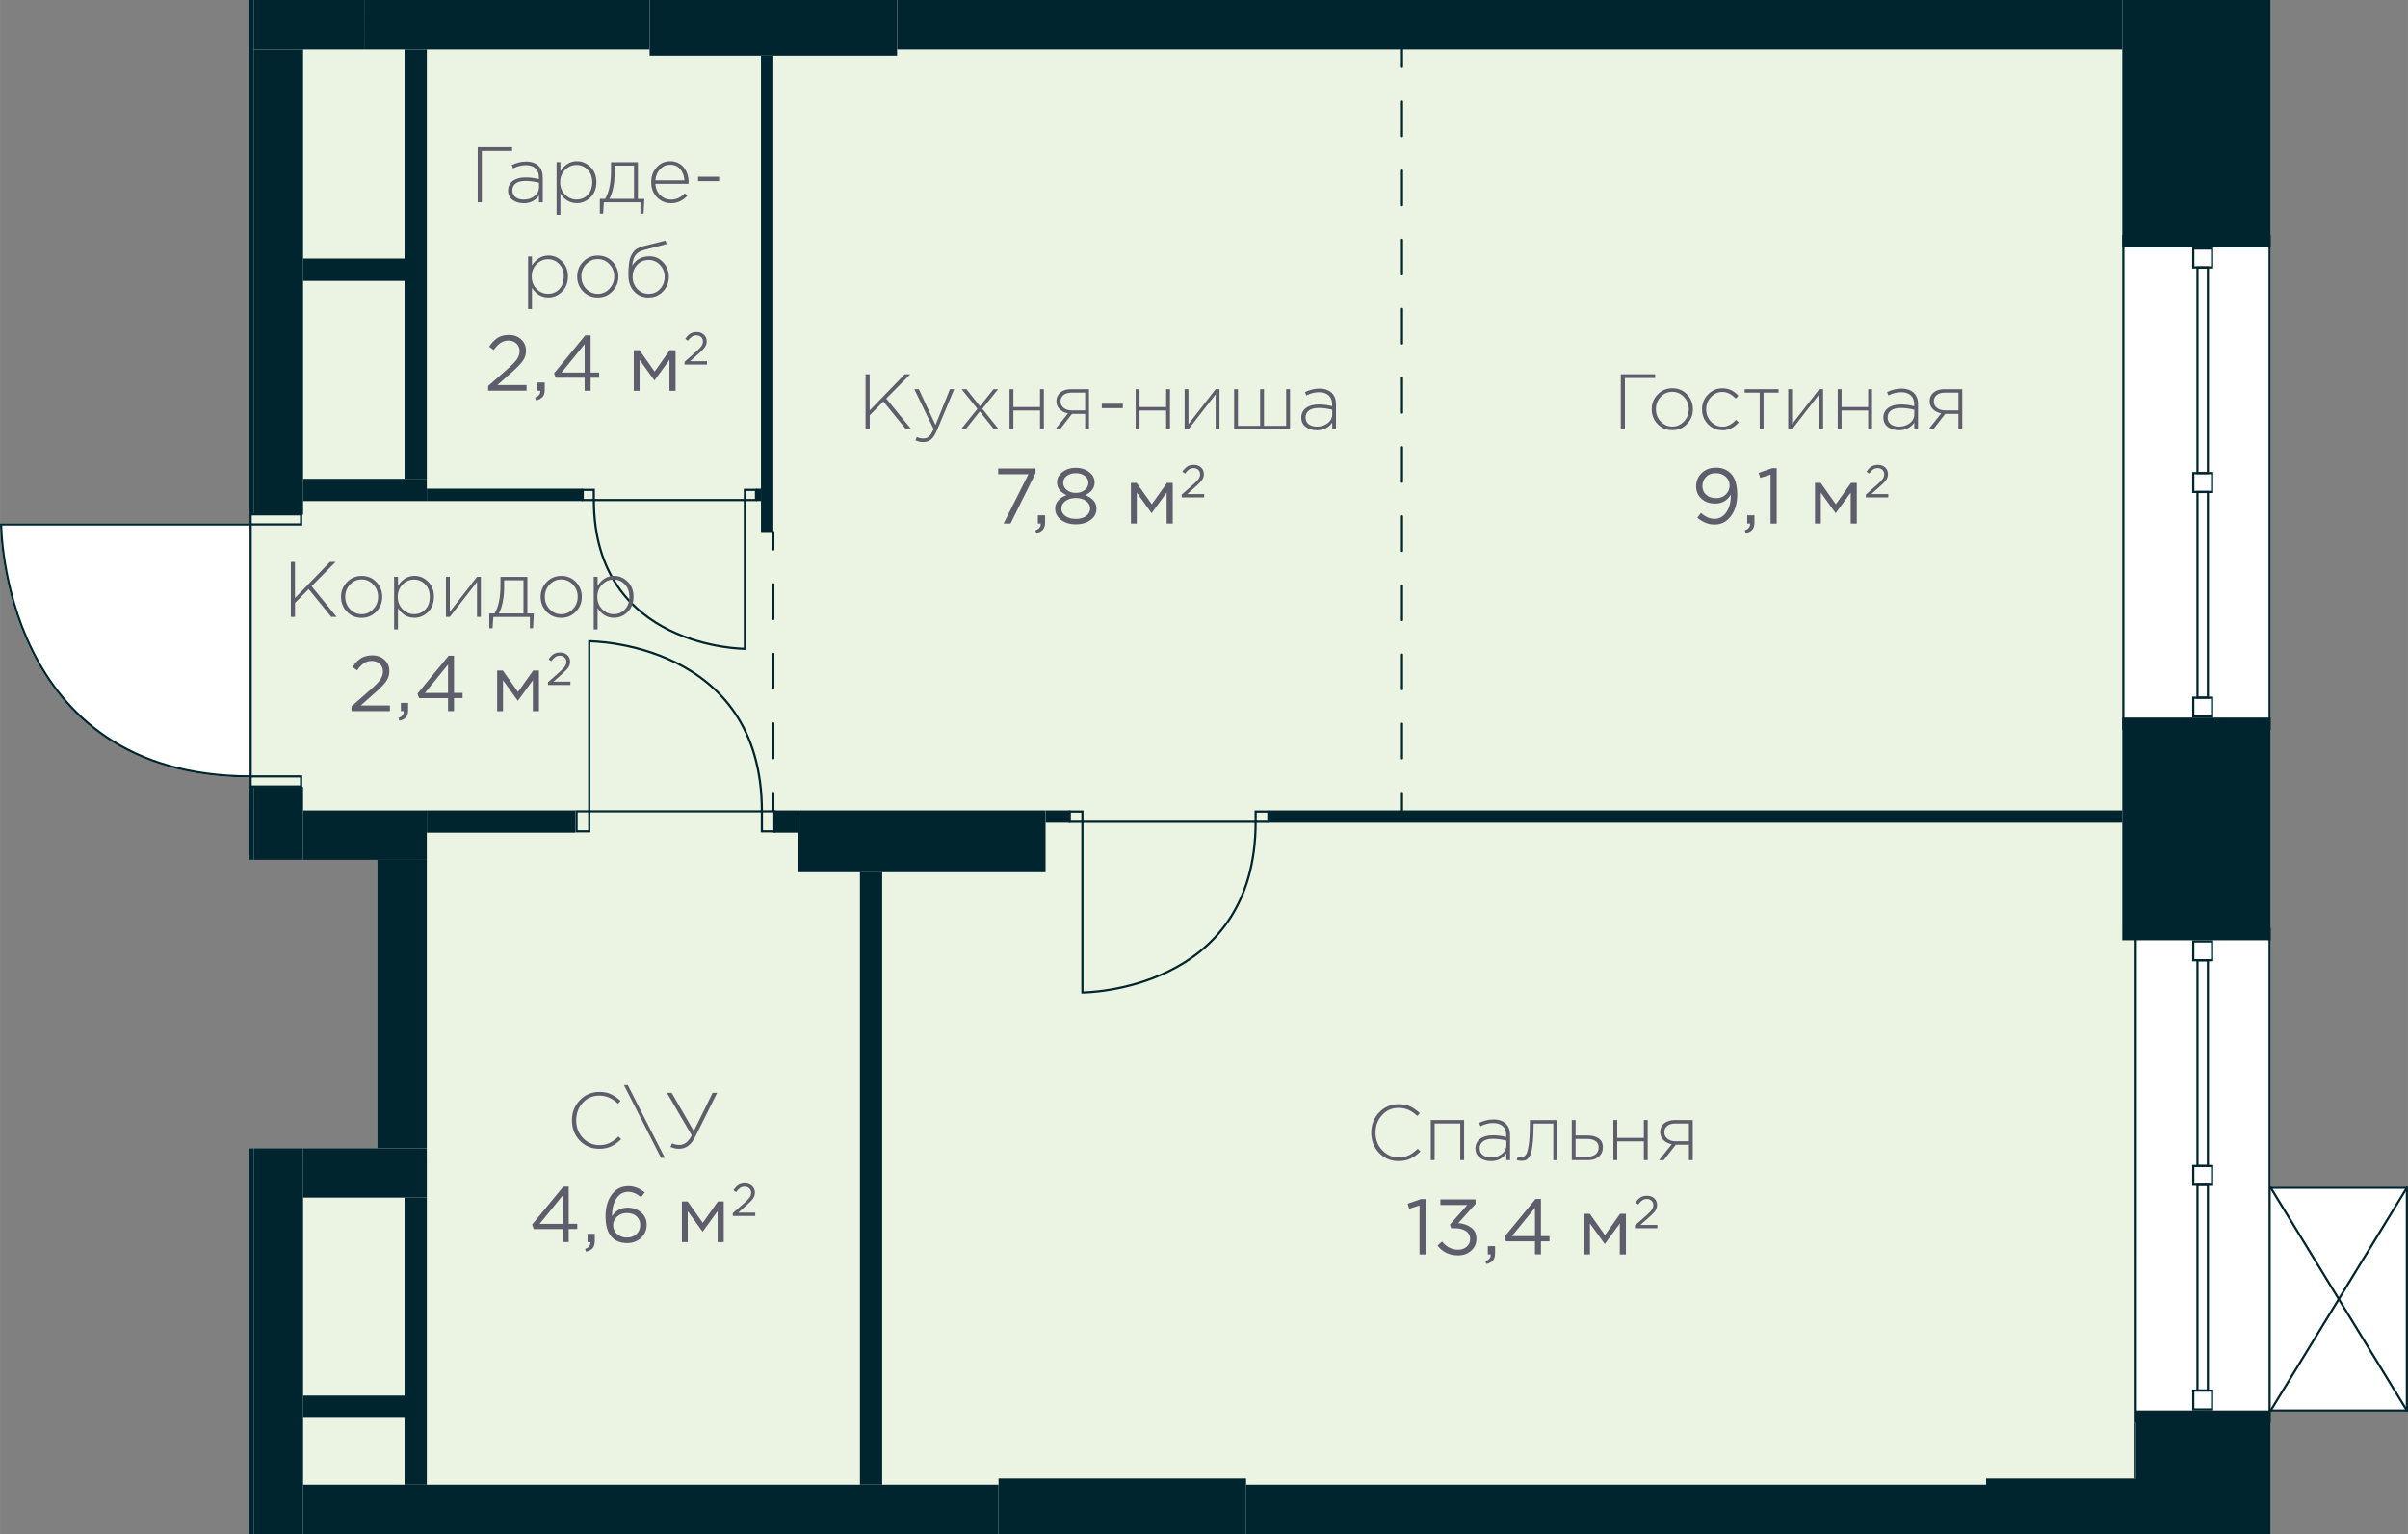 <?xml version="1.0" encoding="UTF-8"?>
<svg xmlns="http://www.w3.org/2000/svg" width="194.58mm" height="124mm" viewBox="0 0 551.56 351.5">
  <rect x="0" y="0" width="551.56" height="351.5" fill="#808080" stroke="none"/>
  <defs>
    <style>
      .cls-1, .cls-2 {
        fill: #00252e;
      }

      .cls-3 {
        fill: #fff;
      }

      .cls-4 {
        fill: #5d5d6b;
      }

      .cls-5 {
        stroke-miterlimit: 10;
      }

      .cls-5, .cls-6, .cls-7, .cls-8 {
        fill: none;
        stroke: #00252e;
        stroke-linecap: round;
        stroke-width: .5px;
      }

      .cls-6, .cls-7, .cls-8 {
        stroke-linejoin: round;
      }

      .cls-9 {
        fill: #ebf4e2;
      }

      .cls-9, .cls-2 {
        fill-rule: evenodd;
      }

      .cls-7 {
        stroke-dasharray: 0 0 7.97 7.97;
      }

      .cls-8 {
        stroke-dasharray: 0 0 7.92 7.92;
      }
    </style>
  </defs>
  <g id="Layer_18" data-name="Layer 18">
    <path class="cls-3" d="M57.16,178.14v2.14h-.21v16.72h29.48v66.05h-29.48v88.44h463.18v-28.09h31.18s.09-.01,.13-.04c0,0,0-.02,.02-.02,.03-.02,.04-.05,.06-.08,.02-.03,.03-.05,.03-.08,0-.01,.01-.02,.01-.03v-51.02s-.01-.02-.01-.03c0-.03-.02-.06-.03-.08-.02-.03-.03-.06-.06-.08,0,0,0-.02-.02-.02-.02-.01-.04,0-.07-.01-.02,0-.04-.03-.06-.03h-31.18v-56.45h0v-51.02h0V56.69s0,0,0,0V0H56.94V117.92h.21v1.99H0v.25c0,.15,.08,14.66,7.17,28.98,6.53,13.19,20.51,28.91,49.99,29Z"/>
  </g>
  <g id="fon_green">
    <polygon class="cls-9" points="489.22 212.6 486.15 212.6 486.13 11.34 346.08 11.34 97.76 11.34 57.51 11.34 57.51 185.67 97.76 185.67 97.81 265.8 65.35 265.8 64.99 340.16 488.94 340.16 488.94 320.46 488.94 320.46 489.22 212.6"/>
  </g>
  <g id="_Разделитель_помещений_" data-name="_Разделитель помещений_">
    <g id="LINE">
      <g>
        <line class="cls-6" x1="177.13" y1="121.89" x2="177.13" y2="125.89"/>
        <line class="cls-7" x1="177.13" y1="133.86" x2="177.13" y2="177.69"/>
        <line class="cls-6" x1="177.13" y1="181.67" x2="177.13" y2="185.67"/>
      </g>
    </g>
    <g id="LINE-2" data-name="LINE">
      <g>
        <line class="cls-6" x1="321.13" y1="11.34" x2="321.13" y2="15.34"/>
        <line class="cls-8" x1="321.13" y1="23.26" x2="321.13" y2="177.71"/>
        <line class="cls-6" x1="321.13" y1="181.67" x2="321.13" y2="185.67"/>
      </g>
    </g>
  </g>
  <g id="_двери" data-name="двери">
    <g>
      <rect class="cls-5" x="132.06" y="185.88" width="2.91" height="4.58"/>
      <rect class="cls-5" x="174.51" y="185.88" width="2.91" height="4.58"/>
      <path class="cls-5" d="M174.51,185.88h-39.54s0-38.96,0-38.96c0,0,39.54,0,39.54,38.96Z"/>
    </g>
    <g>
      <rect class="cls-5" x="170.62" y="112.23" width="2.54" height="2.32" transform="translate(343.78 226.79) rotate(180)"/>
      <rect class="cls-5" x="133.48" y="112.23" width="2.54" height="2.32" transform="translate(269.49 226.79) rotate(180)"/>
      <path class="cls-5" d="M136.02,114.56h34.6s0,34.09,0,34.09c0,0-34.6,0-34.6-34.09Z"/>
    </g>
    <g>
      <rect class="cls-5" x="245.01" y="185.93" width="2.92" height="2.36"/>
      <rect class="cls-5" x="287.61" y="185.93" width="2.92" height="2.36"/>
      <path class="cls-5" d="M287.61,188.29h-39.68s0,39.09,0,39.09c0,0,39.68,0,39.68-39.09Z"/>
    </g>
    <g>
      <path class="cls-5" d="M57.41,120.16H.25s0,57.73,57.16,57.73v-57.73Z"/>
      <rect class="cls-5" x="62.03" y="113.22" width="2.31" height="11.57" transform="translate(182.19 55.81) rotate(90)"/>
      <rect class="cls-5" x="62.03" y="173.27" width="2.31" height="11.57" transform="translate(242.24 115.86) rotate(90)"/>
    </g>
  </g>
  <g id="_Окна" data-name="Окна">
    <g>
      <path class="cls-1" d="M519.62,213.1v112.39s-30.18,0-30.18,0v-112.39s30.18,0,30.18,0m.5-.5h-31.18s0,113.39,0,113.39h31.18s0-113.39,0-113.39h0Z"/>
      <g>
        <path class="cls-1" d="M506.44,215.94v3.81h-3.81v-3.81h3.81m.5-.5h-4.81v4.81h4.81v-4.81h0Z"/>
        <path class="cls-1" d="M506.44,267.39v3.81h-3.81v-3.81h3.81m.5-.5h-4.81v4.81h4.81v-4.81h0Z"/>
        <path class="cls-1" d="M505.48,220.27v46.61h-1.89v-46.61h1.89m.5-.5h-2.89v47.61h2.89v-47.61h0Z"/>
        <path class="cls-1" d="M506.44,318.85v3.81h-3.81v-3.81h3.81m.5-.5h-4.81v4.81h4.81v-4.81h0Z"/>
        <path class="cls-1" d="M505.48,271.72v46.61s-1.89,0-1.89,0v-46.61s1.89,0,1.89,0m.5-.5h-2.89v47.61h2.89v-47.61h0Z"/>
      </g>
    </g>
    <g>
      <path class="cls-1" d="M519.62,54.36v112.39s-33.02,0-33.02,0V54.36s33.02,0,33.02,0m.5-.5h-34.02s0,113.39,0,113.39h34.02s0-113.39,0-113.39h0Z"/>
      <g>
        <path class="cls-1" d="M506.44,57.2v3.81h-3.81s0-3.81,0-3.81h3.81m.5-.5h-4.81v4.81h4.81v-4.81h0Z"/>
        <path class="cls-1" d="M506.44,108.65v3.81h-3.81v-3.81h3.81m.5-.5h-4.81v4.81h4.81v-4.81h0Z"/>
        <path class="cls-1" d="M505.48,61.53v46.61h-1.89V61.53h1.89m.5-.5h-2.89v47.61h2.89V61.03h0Z"/>
        <path class="cls-1" d="M506.44,160.11v3.81h-3.81v-3.81h3.81m.5-.5h-4.81v4.81h4.81v-4.81h0Z"/>
        <path class="cls-1" d="M505.48,112.98v46.61s-1.89,0-1.89,0v-46.61s1.89,0,1.89,0m.5-.5h-2.89v47.61h2.89v-47.61h0Z"/>
      </g>
    </g>
  </g>
  <g id="_Стены" data-name="Стены">
    <rect class="cls-1" x="56.94" width="1.13" height="117.92"/>
    <rect class="cls-1" x="56.94" y="180.28" width="1.13" height="16.72"/>
    <rect class="cls-1" x="56.94" y="263.06" width="1.13" height="88.44"/>
    <g id="HATCH">
      <polygon class="cls-2" points="201.23 351.5 228.72 351.5 228.72 340.16 69.42 340.16 69.42 351.5 188.62 351.5 201.23 351.5"/>
    </g>
    <g id="HATCH-2" data-name="HATCH">
      <polygon class="cls-2" points="103.43 11.34 148.79 11.34 148.79 0 83.6 0 83.6 11.34 92.09 11.34 103.43 11.34"/>
    </g>
    <g id="HATCH-3" data-name="HATCH">
      <polygon class="cls-2" points="92.66 109.7 97.76 109.7 97.76 11.34 92.66 11.34 92.66 78.93 92.66 109.7"/>
    </g>
    <rect class="cls-1" x="58.08" y="263.06" width="11.34" height="88.44"/>
    <g id="HATCH-4" data-name="HATCH">
      <polygon class="cls-2" points="92.66 340.16 97.76 340.16 97.76 274.39 92.66 274.39 92.66 331.55 92.66 340.16"/>
    </g>
    <g id="HATCH-5" data-name="HATCH">
      <polygon class="cls-2" points="92.66 114.8 97.76 114.8 97.76 109.7 69.42 109.7 69.42 114.8 74.86 114.8 92.66 114.8"/>
    </g>
    <g id="HATCH-6" data-name="HATCH">
      <polygon class="cls-2" points="97.76 197.01 97.76 185.67 69.42 185.67 69.42 197.01 86.42 197.01 97.76 197.01"/>
    </g>
    <g id="HATCH-7" data-name="HATCH">
      <polygon class="cls-2" points="83.59 324.85 92.66 324.85 92.66 319.75 69.42 319.75 69.42 324.85 83.59 324.85"/>
    </g>
    <g id="HATCH-8" data-name="HATCH">
      <polygon class="cls-2" points="97.76 274.39 97.76 263.06 69.42 263.06 69.42 274.39 92.66 274.39 97.76 274.39"/>
    </g>
    <g id="HATCH-9" data-name="HATCH">
      <path class="cls-2" d="M63.75,197.01h5.67v-16.72h-11.34v16.72h5.67m-1.7-79.09h7.37V11.34h-11.34s0,106.58,0,106.58h3.97Z"/>
    </g>
    <g id="HATCH-10" data-name="HATCH">
      <polygon class="cls-2" points="86.42 263.06 97.76 263.06 97.76 197.01 86.42 197.01 86.42 242.46 86.42 263.06"/>
    </g>
    <g id="HATCH-11" data-name="HATCH">
      <polygon class="cls-2" points="71.78 11.34 83.6 11.34 83.59 0 58.08 0 58.08 11.34 69.42 11.34 71.78 11.34"/>
    </g>
    <g id="HATCH-12" data-name="HATCH">
      <polygon class="cls-2" points="92.66 64.35 92.66 59.24 69.42 59.24 69.42 64.35 92.12 64.35 92.66 64.35"/>
    </g>
    <g id="HATCH-13" data-name="HATCH">
      <polygon class="cls-2" points="314.69 351.5 454.93 351.5 454.93 340.16 285.42 340.16 285.42 351.5 314.69 351.5"/>
    </g>
    <g id="HATCH-14" data-name="HATCH">
      <polygon class="cls-2" points="264.26 11.34 486.11 11.34 486.11 0 205.49 0 205.49 11.34 239.05 11.34 264.26 11.34"/>
    </g>
    <g id="HATCH-15" data-name="HATCH">
      <path class="cls-2" d="M182.8,190.77v-5.1h-5.67v5.1h5.67m-85.04,0h34.02v-5.1h-34.02v5.1Z"/>
    </g>
    <g id="HATCH-16" data-name="HATCH">
      <rect class="cls-1" x="196.97" y="199.84" width="5.1" height="140.31"/>
    </g>
    <g id="HATCH-17" data-name="HATCH">
      <polygon class="cls-2" points="228.72 351.5 285.42 351.5 285.42 338.74 228.72 338.74 228.72 351.5 228.72 351.5"/>
    </g>
    <g id="HATCH-18" data-name="HATCH">
      <rect class="cls-1" x="148.79" y="0" width="56.69" height="12.76"/>
    </g>
    <g id="HATCH-19" data-name="HATCH">
      <polygon class="cls-2" points="239.49 199.84 239.49 185.67 182.8 185.67 182.8 199.84 213.83 199.84 239.49 199.84"/>
    </g>
    <g id="HATCH-20" data-name="HATCH">
      <polygon class="cls-2" points="488.94 351.5 500.28 351.5 500.28 338.74 454.93 338.74 454.93 351.5 482.42 351.5 488.94 351.5"/>
    </g>
    <polygon class="cls-2" points="489.22 351.5 489.22 351.5 520.12 351.5 520.12 323.15 489.22 323.15 489.22 351.5"/>
    <polygon class="cls-2" points="486.11 0 486.11 55.23 486.11 56.69 520.12 56.69 520.12 0 486.11 0"/>
    <polygon class="cls-2" points="486.11 198.51 486.11 215.43 520.12 215.43 520.12 164.41 486.11 164.41 486.11 198.51"/>
    <rect class="cls-1" x="488.94" y="325.98" width=".28" height="12.76"/>
    <g id="HATCH-21" data-name="HATCH">
      <rect class="cls-1" x="174.3" y="12.76" width="2.83" height="109.13"/>
    </g>
    <g id="HATCH-22" data-name="HATCH">
      <path class="cls-2" d="M174.3,114.8v-2.83h-1.13v2.83h1.13m-40.82,0v-2.83h-35.72v2.83h35.72Z"/>
    </g>
    <g id="HATCH-23" data-name="HATCH">
      <path class="cls-2" d="M482.42,188.5h3.69v-2.83h-195.58v2.83h191.9m-237.25,0v-2.83h-5.67v2.83h5.67Z"/>
    </g>
  </g>
  <g id="_текст" data-name="текст">
    <g id="TEXT">
      <g>
        <path class="cls-4" d="M320.35,266.02c-1.79,0-3.28-.63-4.47-1.88-1.19-1.25-1.79-2.8-1.79-4.64s.6-3.34,1.8-4.61c1.2-1.27,2.7-1.91,4.5-1.91,1.03,0,1.91,.17,2.64,.52,.73,.35,1.46,.86,2.21,1.55l-.61,.63c-1.27-1.24-2.69-1.85-4.25-1.85s-2.77,.54-3.79,1.63c-1.01,1.09-1.52,2.43-1.52,4.04s.51,2.94,1.54,4.03c1.03,1.09,2.29,1.64,3.79,1.64,.88,0,1.65-.16,2.32-.49s1.34-.82,2.02-1.48l.63,.61c-.73,.72-1.49,1.27-2.27,1.64-.78,.37-1.69,.56-2.74,.56Z"/>
        <path class="cls-4" d="M327.73,265.8v-9.18h7.63v9.18h-.88v-8.39h-5.87v8.39h-.88Z"/>
        <path class="cls-4" d="M341.5,266.02c-1.01,0-1.85-.25-2.53-.77-.68-.51-1.02-1.23-1.02-2.15s.37-1.67,1.1-2.2c.73-.53,1.7-.79,2.92-.79,1.03,0,2.05,.13,3.04,.4v-.4c0-.91-.26-1.61-.79-2.09-.53-.48-1.27-.72-2.23-.72s-1.92,.25-2.88,.74l-.32-.77c1.14-.53,2.23-.79,3.26-.79,1.26,0,2.23,.34,2.9,1.01,.62,.62,.94,1.49,.94,2.59v5.72h-.86v-1.53c-.83,1.16-2,1.75-3.51,1.75Zm.05-.83c.96,0,1.78-.27,2.46-.8,.68-.53,1.02-1.21,1.02-2.03v-1.04c-1.08-.28-2.12-.41-3.11-.41s-1.7,.2-2.22,.58c-.52,.39-.78,.92-.78,1.59s.24,1.18,.72,1.55c.48,.37,1.12,.56,1.93,.56Z"/>
        <path class="cls-4" d="M348.45,265.95c-.34,0-.67-.05-1.01-.14l.16-.81c.3,.08,.53,.13,.7,.13,.24,0,.44-.03,.59-.08,.15-.05,.31-.17,.49-.33,.18-.17,.32-.43,.43-.79,.11-.36,.21-.83,.31-1.4,.1-.58,.18-1.31,.23-2.21,.05-.9,.07-1.96,.07-3.19v-.49h6.25v9.18h-.88v-8.39h-4.52v.25c0,1.49-.05,2.75-.14,3.78s-.22,1.84-.36,2.42c-.14,.58-.35,1.03-.61,1.35-.26,.32-.52,.52-.76,.6-.25,.08-.56,.13-.95,.13Z"/>
        <path class="cls-4" d="M360.02,265.8v-9.18h.88v3.53h2.74c1.02,0,1.86,.22,2.52,.67,.66,.45,.99,1.12,.99,2.03s-.31,1.6-.92,2.14c-.61,.54-1.42,.81-2.43,.81h-3.78Zm.88-.79h2.75c.78,0,1.4-.19,1.85-.56s.68-.89,.68-1.57c0-.61-.23-1.09-.7-1.43-.47-.34-1.1-.51-1.91-.51h-2.68v4.07Z"/>
        <path class="cls-4" d="M369.55,265.8v-9.18h.88v4.09h6.1v-4.09h.88v9.18h-.88v-4.3h-6.1v4.3h-.88Z"/>
        <path class="cls-4" d="M380.02,265.8l2.9-3.65c-.77-.14-1.4-.46-1.9-.95s-.75-1.1-.75-1.84c0-.82,.3-1.48,.9-1.98s1.42-.76,2.47-.76h4.1v9.18h-.88v-3.53h-3.02l-2.74,3.53h-1.08Zm3.78-4.32h3.06v-4.07h-3.1c-.79,0-1.41,.18-1.86,.54-.45,.36-.68,.85-.68,1.46s.24,1.12,.72,1.5c.48,.38,1.1,.57,1.85,.57Z"/>
        <path class="cls-4" d="M325.15,287.4v-11.21l-2.38,.74-.34-1.15,3.08-1.06h1.04v12.69h-1.4Z"/>
        <path class="cls-4" d="M333.97,287.62c-1.98,0-3.55-.75-4.7-2.25l1.03-.92c1.02,1.25,2.25,1.87,3.69,1.87,.78,0,1.43-.23,1.96-.68,.53-.46,.79-1.06,.79-1.8s-.32-1.36-.97-1.79c-.65-.43-1.5-.64-2.56-.64h-.81l-.29-.85,3.98-4.48h-6.16v-1.28h8.05v1.04l-3.96,4.39c1.2,.1,2.19,.44,2.98,1.04,.79,.59,1.18,1.44,1.18,2.55s-.4,2.01-1.21,2.73c-.81,.71-1.81,1.07-3,1.07Z"/>
        <path class="cls-4" d="M340.45,289.6l-.22-.63c.8-.3,1.21-.76,1.21-1.39v-.18h-.65v-1.89h1.66v1.62c0,.72-.16,1.27-.48,1.66-.32,.38-.83,.65-1.52,.81Z"/>
        <path class="cls-4" d="M351.59,287.4v-2.99h-6.64l-.36-1.03,7.13-8.68h1.24v8.51h1.96v1.19h-1.96v2.99h-1.37Zm-5.29-4.18h5.29v-6.5l-5.29,6.5Z"/>
        <path class="cls-4" d="M362.84,287.4v-9.31h1.31l3.47,4.9,3.47-4.9h1.33v9.31h-1.4v-7.09l-3.44,4.72-3.4-4.72v7.09h-1.35Z"/>
        <path class="cls-4" d="M374.49,281.41v-.64l2.67-2.35c.57-.5,.97-.92,1.2-1.26s.34-.69,.34-1.05c0-.42-.14-.76-.43-1.02-.29-.26-.64-.39-1.05-.39s-.75,.1-1.05,.3-.61,.52-.92,.96l-.61-.44c.36-.53,.74-.93,1.13-1.18,.4-.26,.9-.38,1.51-.38,.66,0,1.2,.2,1.63,.59,.43,.39,.65,.9,.65,1.51,0,.5-.14,.95-.41,1.34-.27,.39-.75,.9-1.45,1.51l-1.96,1.74h3.89v.76h-5.13Z"/>
      </g>
    </g>
    <g id="TEXT-2" data-name="TEXT">
      <g>
        <path class="cls-4" d="M371.25,98.35v-12.6h7.87v.86h-6.93v11.74h-.94Z"/>
        <path class="cls-4" d="M386.41,97.14c-.91,.95-2.03,1.42-3.38,1.42s-2.46-.47-3.36-1.41c-.89-.94-1.34-2.07-1.34-3.39s.45-2.44,1.36-3.38c.91-.95,2.03-1.42,3.38-1.42s2.46,.47,3.36,1.41c.89,.94,1.34,2.07,1.34,3.39s-.45,2.44-1.36,3.38Zm-3.34,.59c1.02,0,1.9-.39,2.64-1.17,.74-.78,1.11-1.72,1.11-2.81s-.37-2.04-1.11-2.82c-.74-.77-1.63-1.16-2.67-1.16s-1.91,.39-2.65,1.16c-.73,.77-1.1,1.71-1.1,2.82s.37,2.04,1.1,2.82c.73,.77,1.63,1.16,2.68,1.16Z"/>
        <path class="cls-4" d="M394.54,98.57c-1.32,0-2.43-.47-3.33-1.4-.9-.94-1.35-2.07-1.35-3.4s.45-2.45,1.36-3.39c.91-.94,2.01-1.41,3.32-1.41,1.43,0,2.65,.57,3.65,1.71l-.61,.63c-.98-1.01-2-1.51-3.06-1.51s-1.89,.39-2.62,1.17c-.73,.78-1.09,1.72-1.09,2.81s.37,2.04,1.1,2.82c.73,.77,1.63,1.16,2.68,1.16s2.11-.52,3.04-1.57l.65,.58c-1.07,1.21-2.32,1.82-3.74,1.82Z"/>
        <path class="cls-4" d="M403.07,98.35v-8.39h-3.44v-.79h7.76v.79h-3.44v8.39h-.88Z"/>
        <path class="cls-4" d="M409.6,98.35v-9.18h.88v8.01l6.23-8.01h.88v9.18h-.88v-8.01l-6.23,8.01h-.88Z"/>
        <path class="cls-4" d="M420.94,98.35v-9.18h.88v4.09h6.1v-4.09h.88v9.18h-.88v-4.3h-6.1v4.3h-.88Z"/>
        <path class="cls-4" d="M434.95,98.57c-1.01,0-1.85-.25-2.53-.76-.68-.51-1.02-1.23-1.02-2.15s.37-1.67,1.1-2.2c.73-.53,1.7-.79,2.92-.79,1.03,0,2.05,.13,3.04,.4v-.4c0-.91-.26-1.61-.79-2.09-.53-.48-1.27-.72-2.23-.72s-1.92,.25-2.88,.74l-.32-.77c1.14-.53,2.23-.79,3.26-.79,1.26,0,2.23,.34,2.9,1.01,.62,.62,.94,1.49,.94,2.59v5.72h-.86v-1.53c-.83,1.16-2,1.75-3.51,1.75Zm.05-.83c.96,0,1.78-.27,2.46-.8,.68-.53,1.02-1.21,1.02-2.02v-1.04c-1.08-.28-2.12-.41-3.11-.41s-1.7,.2-2.22,.58c-.52,.39-.78,.92-.78,1.59s.24,1.18,.72,1.55c.48,.37,1.12,.56,1.93,.56Z"/>
        <path class="cls-4" d="M441.75,98.35l2.9-3.65c-.77-.14-1.4-.46-1.9-.95s-.75-1.1-.75-1.84c0-.82,.3-1.48,.9-1.98,.6-.5,1.42-.76,2.47-.76h4.1v9.18h-.88v-3.53h-3.02l-2.74,3.53h-1.08Zm3.78-4.32h3.06v-4.07h-3.1c-.79,0-1.41,.18-1.86,.54-.45,.36-.68,.85-.68,1.46s.24,1.12,.72,1.5c.48,.38,1.1,.57,1.85,.57Z"/>
        <path class="cls-4" d="M392.67,120.17c-1.34,0-2.64-.52-3.89-1.55l.83-1.1c1.02,.9,2.05,1.35,3.1,1.35,1.12,0,2.02-.5,2.71-1.5,.69-1,1.04-2.29,1.04-3.86v-.16c-.84,1.34-2.03,2.02-3.56,2.02-1.3,0-2.35-.37-3.17-1.11-.82-.74-1.22-1.68-1.22-2.83,0-1.21,.43-2.23,1.28-3.05,.85-.82,1.94-1.23,3.26-1.23,1.49,0,2.67,.5,3.55,1.49,.88,1,1.32,2.57,1.32,4.72,0,2-.49,3.64-1.46,4.91-.97,1.27-2.23,1.91-3.78,1.91Zm.38-6.03c.92,0,1.68-.29,2.26-.86,.58-.58,.87-1.25,.87-2.02,0-.82-.3-1.5-.9-2.04-.6-.55-1.37-.82-2.3-.82s-1.64,.29-2.2,.87-.83,1.29-.83,2.11,.29,1.46,.86,1.98c.58,.52,1.32,.77,2.23,.77Z"/>
        <path class="cls-4" d="M399.87,122.15l-.22-.63c.8-.3,1.21-.76,1.21-1.39v-.18h-.65v-1.89h1.66v1.62c0,.72-.16,1.27-.48,1.66-.32,.38-.83,.65-1.52,.81Z"/>
        <path class="cls-4" d="M405.56,119.95v-11.21l-2.38,.74-.34-1.15,3.08-1.06h1.04v12.69h-1.4Z"/>
        <path class="cls-4" d="M415.73,119.95v-9.31h1.31l3.47,4.9,3.47-4.9h1.33v9.31h-1.4v-7.09l-3.44,4.72-3.4-4.72v7.09h-1.35Z"/>
        <path class="cls-4" d="M427.38,113.96v-.64l2.67-2.35c.57-.5,.97-.92,1.2-1.26s.34-.69,.34-1.05c0-.42-.14-.76-.43-1.02-.29-.26-.64-.39-1.05-.39s-.75,.1-1.05,.3c-.3,.2-.61,.52-.92,.96l-.61-.44c.36-.53,.74-.93,1.13-1.18s.9-.38,1.51-.38c.66,0,1.2,.2,1.63,.59,.43,.4,.65,.9,.65,1.51,0,.5-.14,.95-.41,1.34-.27,.39-.75,.9-1.45,1.51l-1.96,1.74h3.89v.76h-5.13Z"/>
      </g>
    </g>
    <g id="TEXT-3" data-name="TEXT">
      <g>
        <path class="cls-4" d="M137.26,263.2c-1.79,0-3.28-.63-4.47-1.88-1.19-1.25-1.79-2.8-1.79-4.63s.6-3.34,1.8-4.61c1.2-1.27,2.7-1.91,4.5-1.91,1.03,0,1.91,.17,2.64,.52,.73,.35,1.46,.86,2.21,1.55l-.61,.63c-1.27-1.24-2.69-1.85-4.25-1.85s-2.77,.54-3.79,1.63c-1.01,1.09-1.52,2.43-1.52,4.04s.51,2.94,1.54,4.03c1.03,1.09,2.29,1.64,3.79,1.64,.88,0,1.65-.16,2.32-.49,.67-.32,1.34-.82,2.02-1.48l.63,.61c-.73,.72-1.49,1.27-2.27,1.64-.78,.37-1.69,.56-2.74,.56Z"/>
        <path class="cls-4" d="M151.41,265.28l-8.5-16.67h.88l8.5,16.67h-.88Z"/>
        <path class="cls-4" d="M155.6,263.2c-.72,0-1.39-.14-2.02-.43l.36-.81c.49,.24,1.04,.36,1.66,.36,1.16,0,2.11-.73,2.84-2.2l-5.69-9.74h1.1l5.06,8.77,4.32-8.77h1.03l-5,10.04c-.92,1.85-2.14,2.77-3.65,2.77Z"/>
        <path class="cls-4" d="M128.89,284.58v-2.99h-6.64l-.36-1.03,7.13-8.68h1.24v8.51h1.96v1.19h-1.96v2.99h-1.37Zm-5.29-4.18h5.29v-6.5l-5.29,6.5Z"/>
        <path class="cls-4" d="M134.23,286.78l-.22-.63c.8-.3,1.21-.76,1.21-1.39v-.18h-.65v-1.89h1.66v1.62c0,.72-.16,1.27-.48,1.66-.32,.38-.83,.65-1.52,.81Z"/>
        <path class="cls-4" d="M143.59,284.8c-1.51,0-2.71-.5-3.58-1.49s-1.31-2.56-1.31-4.7c0-1.97,.47-3.6,1.41-4.9s2.22-1.94,3.83-1.94c1.31,0,2.55,.48,3.73,1.44l-.83,1.1c-.98-.83-1.97-1.24-2.97-1.24-1.12,0-2.01,.51-2.68,1.53-.67,1.02-1.01,2.35-1.01,3.98v.05c.88-1.28,2.07-1.93,3.58-1.93,1.21,0,2.24,.36,3.09,1.08,.85,.72,1.27,1.66,1.27,2.83s-.43,2.21-1.3,3.01c-.86,.79-1.94,1.19-3.22,1.19Zm.02-1.26c.91,0,1.65-.28,2.21-.83,.56-.55,.84-1.25,.84-2.09,0-.78-.29-1.42-.86-1.94-.58-.51-1.31-.76-2.21-.76s-1.67,.28-2.26,.84-.89,1.21-.89,1.95c0,.8,.3,1.48,.9,2.02,.6,.54,1.36,.81,2.29,.81Z"/>
        <path class="cls-4" d="M156.19,284.58v-9.31h1.31l3.47,4.9,3.47-4.9h1.33v9.31h-1.4v-7.09l-3.44,4.72-3.4-4.72v7.09h-1.35Z"/>
        <path class="cls-4" d="M167.84,278.59v-.64l2.67-2.35c.57-.5,.97-.92,1.2-1.26s.34-.69,.34-1.05c0-.42-.14-.76-.43-1.02-.29-.26-.64-.39-1.05-.39s-.75,.1-1.05,.3-.61,.52-.92,.96l-.61-.44c.36-.53,.74-.93,1.13-1.18,.4-.26,.9-.38,1.51-.38,.66,0,1.2,.2,1.63,.59,.43,.39,.65,.9,.65,1.51,0,.5-.14,.95-.41,1.34-.27,.39-.75,.9-1.45,1.51l-1.96,1.74h3.89v.76h-5.13Z"/>
      </g>
    </g>
    <g id="TEXT-4" data-name="TEXT">
      <g>
        <path class="cls-4" d="M66.62,141.34v-12.6h.94v8.28l8.03-8.28h1.28l-5.51,5.56,5.74,7.04h-1.22l-5.18-6.37-3.13,3.17v3.2h-.94Z"/>
        <path class="cls-4" d="M86.19,140.13c-.91,.95-2.03,1.42-3.38,1.42s-2.46-.47-3.36-1.41c-.89-.94-1.34-2.07-1.34-3.39s.45-2.44,1.36-3.38c.91-.95,2.03-1.42,3.38-1.42s2.46,.47,3.36,1.41c.89,.94,1.34,2.07,1.34,3.39s-.45,2.44-1.36,3.38Zm-3.34,.59c1.02,0,1.9-.39,2.64-1.17,.74-.78,1.11-1.72,1.11-2.81s-.37-2.04-1.11-2.82c-.74-.77-1.63-1.16-2.67-1.16s-1.91,.39-2.65,1.16c-.73,.77-1.1,1.71-1.1,2.82s.37,2.04,1.1,2.82c.73,.77,1.63,1.16,2.68,1.16Z"/>
        <path class="cls-4" d="M90.27,144.22v-12.06h.88v2.05c1-1.51,2.26-2.27,3.78-2.27,1.18,0,2.21,.44,3.11,1.32,.9,.88,1.35,2.04,1.35,3.48s-.45,2.59-1.35,3.47c-.9,.89-1.94,1.33-3.11,1.33-1.56,0-2.82-.73-3.78-2.2v4.86h-.88Zm4.57-3.51c1.03,0,1.89-.36,2.57-1.07,.68-.71,1.03-1.68,1.03-2.89s-.35-2.13-1.05-2.86c-.7-.73-1.55-1.1-2.55-1.1s-1.87,.38-2.62,1.12c-.75,.75-1.12,1.7-1.12,2.85s.38,2.08,1.12,2.83c.75,.74,1.62,1.12,2.62,1.12Z"/>
        <path class="cls-4" d="M102.15,141.34v-9.18h.88v8.01l6.23-8.01h.88v9.18h-.88v-8.01l-6.23,8.01h-.88Z"/>
        <path class="cls-4" d="M112.07,143.93v-3.38h1.21c.9-1.48,1.35-3.62,1.35-6.44v-1.94h6.16v8.39h1.48l-.18,3.38h-.72v-2.59h-8.37l-.18,2.59h-.74Zm2.18-3.38h5.65v-7.6h-4.43v1.66c0,1.2-.11,2.33-.33,3.4-.22,1.07-.52,1.91-.89,2.54Z"/>
        <path class="cls-4" d="M131.91,140.13c-.91,.95-2.03,1.42-3.38,1.42s-2.46-.47-3.36-1.41c-.89-.94-1.34-2.07-1.34-3.39s.45-2.44,1.36-3.38c.91-.95,2.03-1.42,3.38-1.42s2.46,.47,3.36,1.41c.89,.94,1.34,2.07,1.34,3.39s-.45,2.44-1.36,3.38Zm-3.34,.59c1.02,0,1.9-.39,2.64-1.17,.74-.78,1.11-1.72,1.11-2.81s-.37-2.04-1.11-2.82c-.74-.77-1.63-1.16-2.67-1.16s-1.91,.39-2.65,1.16c-.73,.77-1.1,1.71-1.1,2.82s.37,2.04,1.1,2.82c.73,.77,1.63,1.16,2.68,1.16Z"/>
        <path class="cls-4" d="M135.99,144.22v-12.06h.88v2.05c1-1.51,2.26-2.27,3.78-2.27,1.18,0,2.21,.44,3.11,1.32,.9,.88,1.35,2.04,1.35,3.48s-.45,2.59-1.35,3.47c-.9,.89-1.94,1.33-3.11,1.33-1.56,0-2.82-.73-3.78-2.2v4.86h-.88Zm4.57-3.51c1.03,0,1.89-.36,2.57-1.07,.68-.71,1.03-1.68,1.03-2.89s-.35-2.13-1.05-2.86c-.7-.73-1.55-1.1-2.55-1.1s-1.87,.38-2.62,1.12c-.75,.75-1.12,1.7-1.12,2.85s.38,2.08,1.12,2.83c.75,.74,1.62,1.12,2.62,1.12Z"/>
        <path class="cls-4" d="M80.51,162.94v-1.1l4.57-4.03c.98-.86,1.67-1.58,2.05-2.16,.38-.58,.58-1.18,.58-1.8,0-.72-.25-1.3-.74-1.75s-1.09-.67-1.8-.67-1.29,.17-1.81,.52c-.52,.35-1.05,.89-1.58,1.64l-1.04-.76c.61-.91,1.26-1.59,1.94-2.02s1.55-.66,2.59-.66c1.13,0,2.06,.34,2.8,1.02,.74,.68,1.11,1.54,1.11,2.58,0,.86-.23,1.63-.7,2.3s-1.3,1.54-2.48,2.59l-3.37,2.99h6.68v1.3h-8.8Z"/>
        <path class="cls-4" d="M91.48,165.13l-.22-.63c.8-.3,1.21-.76,1.21-1.39v-.18h-.65v-1.89h1.66v1.62c0,.72-.16,1.27-.48,1.66-.32,.38-.83,.65-1.52,.81Z"/>
        <path class="cls-4" d="M102.62,162.94v-2.99h-6.64l-.36-1.03,7.13-8.68h1.24v8.51h1.96v1.19h-1.96v2.99h-1.37Zm-5.29-4.18h5.29v-6.5l-5.29,6.5Z"/>
        <path class="cls-4" d="M113.87,162.94v-9.31h1.31l3.47,4.9,3.47-4.9h1.33v9.31h-1.4v-7.09l-3.44,4.72-3.4-4.72v7.09h-1.35Z"/>
        <path class="cls-4" d="M125.51,156.94v-.64l2.67-2.35c.57-.5,.97-.92,1.2-1.26s.34-.69,.34-1.05c0-.42-.14-.76-.43-1.02-.29-.26-.64-.39-1.05-.39s-.75,.1-1.05,.3c-.3,.2-.61,.52-.92,.96l-.61-.44c.36-.53,.74-.93,1.13-1.18s.9-.38,1.51-.38c.66,0,1.2,.2,1.63,.59,.43,.4,.65,.9,.65,1.51,0,.5-.14,.95-.41,1.34-.27,.39-.75,.9-1.45,1.51l-1.96,1.74h3.89v.76h-5.13Z"/>
      </g>
    </g>
    <g id="TEXT-5" data-name="TEXT">
      <g>
        <path class="cls-4" d="M109.42,46.34v-12.6h7.87v.86h-6.93v11.74h-.94Z"/>
        <path class="cls-4" d="M119.93,46.55c-1.01,0-1.85-.25-2.53-.76-.68-.51-1.02-1.23-1.02-2.15s.37-1.67,1.1-2.2c.73-.53,1.7-.79,2.92-.79,1.03,0,2.05,.13,3.04,.4v-.4c0-.91-.26-1.61-.79-2.09-.53-.48-1.27-.72-2.23-.72s-1.92,.25-2.88,.74l-.32-.77c1.14-.53,2.23-.79,3.26-.79,1.26,0,2.23,.34,2.9,1.01,.62,.62,.94,1.49,.94,2.59v5.72h-.86v-1.53c-.83,1.16-2,1.75-3.51,1.75Zm.05-.83c.96,0,1.78-.27,2.46-.8,.68-.53,1.02-1.21,1.02-2.02v-1.04c-1.08-.28-2.12-.41-3.11-.41s-1.7,.2-2.22,.58c-.52,.39-.78,.92-.78,1.59s.24,1.18,.72,1.55c.48,.37,1.12,.56,1.93,.56Z"/>
        <path class="cls-4" d="M127.48,49.22v-12.06h.88v2.05c1-1.51,2.26-2.27,3.78-2.27,1.18,0,2.21,.44,3.11,1.32,.9,.88,1.35,2.04,1.35,3.48s-.45,2.59-1.35,3.47c-.9,.89-1.94,1.33-3.11,1.33-1.56,0-2.82-.73-3.78-2.2v4.86h-.88Zm4.57-3.51c1.03,0,1.89-.36,2.57-1.07,.68-.71,1.03-1.68,1.03-2.89s-.35-2.13-1.05-2.86c-.7-.73-1.55-1.1-2.55-1.1s-1.87,.38-2.62,1.12c-.75,.75-1.12,1.7-1.12,2.85s.38,2.08,1.12,2.83c.75,.74,1.62,1.12,2.62,1.12Z"/>
        <path class="cls-4" d="M137.39,48.93v-3.38h1.21c.9-1.48,1.35-3.62,1.35-6.44v-1.94h6.16v8.39h1.48l-.18,3.38h-.72v-2.59h-8.37l-.18,2.59h-.74Zm2.18-3.38h5.65v-7.6h-4.43v1.66c0,1.2-.11,2.33-.33,3.4-.22,1.07-.52,1.91-.89,2.54Z"/>
        <path class="cls-4" d="M153.66,46.55c-1.24,0-2.29-.45-3.18-1.35-.88-.9-1.32-2.06-1.32-3.47s.42-2.48,1.25-3.4c.83-.92,1.87-1.39,3.11-1.39s2.28,.46,3.05,1.37c.77,.91,1.16,2.06,1.16,3.44,0,.14,0,.26-.02,.36h-7.61c.08,1.1,.47,1.98,1.16,2.64,.69,.65,1.5,.98,2.44,.98,1.2,0,2.25-.48,3.15-1.44l.61,.54c-1.07,1.15-2.33,1.73-3.8,1.73Zm-3.56-5.24h6.68c-.07-1.01-.39-1.85-.95-2.54-.56-.68-1.34-1.03-2.34-1.03-.9,0-1.67,.34-2.3,1.02-.64,.68-1,1.53-1.08,2.55Z"/>
        <path class="cls-4" d="M159.89,41.5v-1.01h4.82v1.01h-4.82Z"/>
        <path class="cls-4" d="M120.96,70.82v-12.06h.88v2.05c1-1.51,2.26-2.27,3.78-2.27,1.18,0,2.21,.44,3.11,1.32,.9,.88,1.35,2.04,1.35,3.48s-.45,2.59-1.35,3.47c-.9,.89-1.94,1.33-3.11,1.33-1.56,0-2.82-.73-3.78-2.2v4.86h-.88Zm4.57-3.51c1.03,0,1.89-.36,2.57-1.07,.68-.71,1.03-1.68,1.03-2.89s-.35-2.13-1.05-2.86c-.7-.73-1.55-1.1-2.55-1.1s-1.87,.38-2.62,1.12c-.75,.75-1.12,1.7-1.12,2.85s.38,2.08,1.12,2.83,1.62,1.12,2.62,1.12Z"/>
        <path class="cls-4" d="M140.28,66.73c-.91,.95-2.03,1.42-3.38,1.42s-2.46-.47-3.36-1.41c-.89-.94-1.34-2.07-1.34-3.39s.45-2.44,1.36-3.38c.91-.95,2.03-1.42,3.38-1.42s2.46,.47,3.36,1.41c.89,.94,1.34,2.07,1.34,3.39s-.45,2.44-1.36,3.38Zm-3.34,.59c1.02,0,1.9-.39,2.64-1.17,.74-.78,1.11-1.72,1.11-2.81s-.37-2.04-1.11-2.82-1.63-1.16-2.67-1.16-1.91,.39-2.65,1.16c-.73,.77-1.1,1.71-1.1,2.82s.37,2.04,1.1,2.82c.73,.77,1.63,1.16,2.68,1.16Z"/>
        <path class="cls-4" d="M148.55,68.15c-1.34,0-2.45-.46-3.31-1.39-.86-.92-1.3-2.14-1.3-3.65,0-.61,0-1.12,.03-1.52,.02-.4,.06-.86,.13-1.38,.07-.52,.17-.95,.31-1.31,.14-.35,.33-.7,.57-1.05,.23-.35,.54-.64,.92-.87s.82-.42,1.32-.55l5.22-1.31,.25,.79-5.04,1.33c-.97,.25-1.67,.65-2.08,1.2s-.67,1.36-.76,2.44c.86-1.44,2.19-2.16,3.98-2.16,1.21,0,2.25,.46,3.11,1.39,.86,.92,1.3,2.02,1.3,3.29s-.44,2.41-1.33,3.35c-.89,.94-1.99,1.4-3.31,1.4Zm.04-.83c1.04,0,1.91-.38,2.61-1.13,.7-.76,1.04-1.67,1.04-2.75s-.36-2-1.07-2.75c-.71-.76-1.59-1.13-2.62-1.13s-1.91,.38-2.61,1.13c-.7,.76-1.04,1.67-1.04,2.75s.36,2,1.07,2.75,1.59,1.13,2.62,1.13Z"/>
        <path class="cls-4" d="M111.81,89.54v-1.1l4.57-4.03c.98-.86,1.67-1.58,2.05-2.16,.38-.58,.58-1.18,.58-1.8,0-.72-.25-1.3-.74-1.75-.49-.44-1.09-.67-1.8-.67s-1.29,.17-1.81,.52c-.52,.35-1.05,.89-1.58,1.64l-1.04-.76c.61-.91,1.26-1.59,1.94-2.03,.68-.44,1.55-.66,2.59-.66,1.13,0,2.06,.34,2.8,1.02,.74,.68,1.11,1.54,1.11,2.58,0,.86-.23,1.63-.7,2.3-.47,.67-1.3,1.54-2.48,2.59l-3.37,2.99h6.68v1.3h-8.8Z"/>
        <path class="cls-4" d="M122.77,91.73l-.22-.63c.8-.3,1.21-.76,1.21-1.39v-.18h-.65v-1.89h1.66v1.62c0,.72-.16,1.27-.48,1.66-.32,.38-.83,.65-1.52,.81Z"/>
        <path class="cls-4" d="M133.91,89.54v-2.99h-6.64l-.36-1.03,7.13-8.68h1.24v8.51h1.96v1.19h-1.96v2.99h-1.37Zm-5.29-4.18h5.29v-6.5l-5.29,6.5Z"/>
        <path class="cls-4" d="M145.16,89.54v-9.31h1.31l3.47,4.9,3.47-4.9h1.33v9.31h-1.4v-7.09l-3.44,4.72-3.4-4.72v7.09h-1.35Z"/>
        <path class="cls-4" d="M156.8,83.54v-.64l2.67-2.35c.57-.5,.97-.92,1.2-1.26,.22-.34,.34-.69,.34-1.05,0-.42-.14-.76-.43-1.02-.29-.26-.64-.39-1.05-.39s-.75,.1-1.05,.3-.61,.52-.92,.95l-.61-.44c.36-.53,.74-.93,1.13-1.18s.9-.38,1.51-.38c.66,0,1.2,.2,1.63,.59,.43,.4,.65,.9,.65,1.51,0,.5-.14,.95-.41,1.34-.27,.39-.75,.9-1.45,1.51l-1.96,1.74h3.89v.76h-5.13Z"/>
      </g>
    </g>
    <g id="TEXT-6" data-name="TEXT">
      <g>
        <path class="cls-4" d="M198.26,98.35v-12.6h.94v8.28l8.03-8.28h1.28l-5.51,5.56,5.74,7.04h-1.22l-5.18-6.37-3.13,3.17v3.2h-.94Z"/>
        <path class="cls-4" d="M211.51,101.29c-.61,0-1.22-.13-1.82-.4l.31-.77c.47,.23,.99,.34,1.57,.34,.48,0,.89-.16,1.24-.49,.35-.32,.69-.88,1.03-1.67l-4.41-9.13h1.03l3.82,8.21,3.31-8.21h.97l-3.98,9.5c-.4,.94-.84,1.6-1.32,2.01-.49,.4-1.07,.6-1.74,.6Z"/>
        <path class="cls-4" d="M220.12,98.35l3.76-4.68-3.62-4.5h1.1l3.1,3.89,3.1-3.89h1.06l-3.62,4.48,3.76,4.7h-1.1l-3.24-4.09-3.24,4.09h-1.06Z"/>
        <path class="cls-4" d="M231.24,98.35v-9.18h.88v4.09h6.1v-4.09h.88v9.18h-.88v-4.3h-6.1v4.3h-.88Z"/>
        <path class="cls-4" d="M241.72,98.35l2.9-3.65c-.77-.14-1.4-.46-1.9-.95s-.75-1.1-.75-1.84c0-.82,.3-1.48,.9-1.98,.6-.5,1.42-.76,2.47-.76h4.1v9.18h-.88v-3.53h-3.02l-2.74,3.53h-1.08Zm3.78-4.32h3.06v-4.07h-3.1c-.79,0-1.41,.18-1.86,.54-.45,.36-.68,.85-.68,1.46s.24,1.12,.72,1.5c.48,.38,1.1,.57,1.85,.57Z"/>
        <path class="cls-4" d="M252.37,93.51v-1.01h4.82v1.01h-4.82Z"/>
        <path class="cls-4" d="M260.13,98.35v-9.18h.88v4.09h6.1v-4.09h.88v9.18h-.88v-4.3h-6.1v4.3h-.88Z"/>
        <path class="cls-4" d="M271.34,98.35v-9.18h.88v8.01l6.23-8.01h.88v9.18h-.88v-8.01l-6.23,8.01h-.88Z"/>
        <path class="cls-4" d="M282.68,98.35v-9.18h.88v8.39h5.08v-8.39h.88v8.39h5.08v-8.39h.88v9.18h-12.8Z"/>
        <path class="cls-4" d="M301.62,98.57c-1.01,0-1.85-.25-2.53-.76-.68-.51-1.02-1.23-1.02-2.15s.37-1.67,1.1-2.2c.73-.53,1.7-.79,2.92-.79,1.03,0,2.05,.13,3.04,.4v-.4c0-.91-.26-1.61-.79-2.09-.53-.48-1.27-.72-2.23-.72s-1.92,.25-2.88,.74l-.32-.77c1.14-.53,2.23-.79,3.26-.79,1.26,0,2.23,.34,2.9,1.01,.62,.62,.94,1.49,.94,2.59v5.72h-.86v-1.53c-.83,1.16-2,1.75-3.51,1.75Zm.05-.83c.96,0,1.78-.27,2.46-.8,.68-.53,1.02-1.21,1.02-2.02v-1.04c-1.08-.28-2.12-.41-3.11-.41s-1.7,.2-2.22,.58c-.52,.39-.78,.92-.78,1.59s.24,1.18,.72,1.55c.48,.37,1.12,.56,1.93,.56Z"/>
        <path class="cls-4" d="M229.88,119.95l5.69-11.3h-6.93v-1.3h8.55v1.06l-5.72,11.54h-1.58Z"/>
        <path class="cls-4" d="M237.38,122.15l-.22-.63c.8-.3,1.21-.76,1.21-1.39v-.18h-.65v-1.89h1.66v1.62c0,.72-.16,1.27-.48,1.66-.32,.38-.83,.65-1.52,.81Z"/>
        <path class="cls-4" d="M249.8,119.13c-.9,.67-2.03,1-3.38,1s-2.48-.34-3.38-1.01c-.9-.67-1.35-1.54-1.35-2.59,0-.72,.23-1.34,.7-1.87,.47-.53,1.1-.94,1.89-1.22-1.44-.66-2.16-1.64-2.16-2.93,0-.95,.42-1.74,1.27-2.38,.85-.64,1.86-.95,3.03-.95s2.19,.32,3.03,.95c.85,.64,1.27,1.44,1.27,2.41,0,1.27-.72,2.24-2.16,2.9,1.73,.65,2.59,1.69,2.59,3.11,0,1.06-.45,1.92-1.35,2.58Zm-5.79-.93c.59,.46,1.4,.68,2.4,.68s1.81-.23,2.4-.68c.59-.46,.89-1.03,.89-1.71s-.32-1.27-.95-1.72c-.64-.45-1.42-.67-2.34-.67s-1.72,.23-2.35,.68-.95,1.04-.95,1.75c0,.66,.3,1.22,.89,1.67Zm.35-5.92c.55,.43,1.24,.65,2.05,.65s1.5-.22,2.05-.65c.55-.43,.83-1,.83-1.69,0-.62-.28-1.14-.83-1.56s-1.24-.62-2.05-.62-1.51,.21-2.06,.62c-.55,.41-.82,.94-.82,1.59s.28,1.22,.83,1.66Z"/>
        <path class="cls-4" d="M259.04,119.95v-9.31h1.31l3.47,4.9,3.47-4.9h1.33v9.31h-1.4v-7.09l-3.44,4.72-3.4-4.72v7.09h-1.35Z"/>
        <path class="cls-4" d="M270.68,113.96v-.64l2.67-2.35c.57-.5,.97-.92,1.2-1.26s.34-.69,.34-1.05c0-.42-.14-.76-.43-1.02-.29-.26-.64-.39-1.05-.39s-.75,.1-1.05,.3c-.3,.2-.61,.52-.92,.96l-.61-.44c.36-.53,.74-.93,1.13-1.18s.9-.38,1.51-.38c.66,0,1.2,.2,1.63,.59,.43,.4,.65,.9,.65,1.51,0,.5-.14,.95-.41,1.34-.27,.39-.75,.9-1.45,1.51l-1.96,1.74h3.89v.76h-5.13Z"/>
      </g>
    </g>
  </g>
  <g id="_решетки" data-name="решетки">
    <g>
      <g id="LINE-3" data-name="LINE">
        <line class="cls-6" x1="551.31" y1="323.16" x2="551.31" y2="272.13"/>
      </g>
      <g id="LINE-4" data-name="LINE">
        <line class="cls-6" x1="551.31" y1="272.13" x2="520.12" y2="272.13"/>
      </g>
      <g id="LINE-5" data-name="LINE">
        <line class="cls-6" x1="520.12" y1="323.16" x2="551.31" y2="323.16"/>
      </g>
      <line class="cls-6" x1="551.31" y1="272.13" x2="520.12" y2="323.16"/>
      <line class="cls-6" x1="520.12" y1="272.13" x2="551.31" y2="323.16"/>
    </g>
  </g>
</svg>